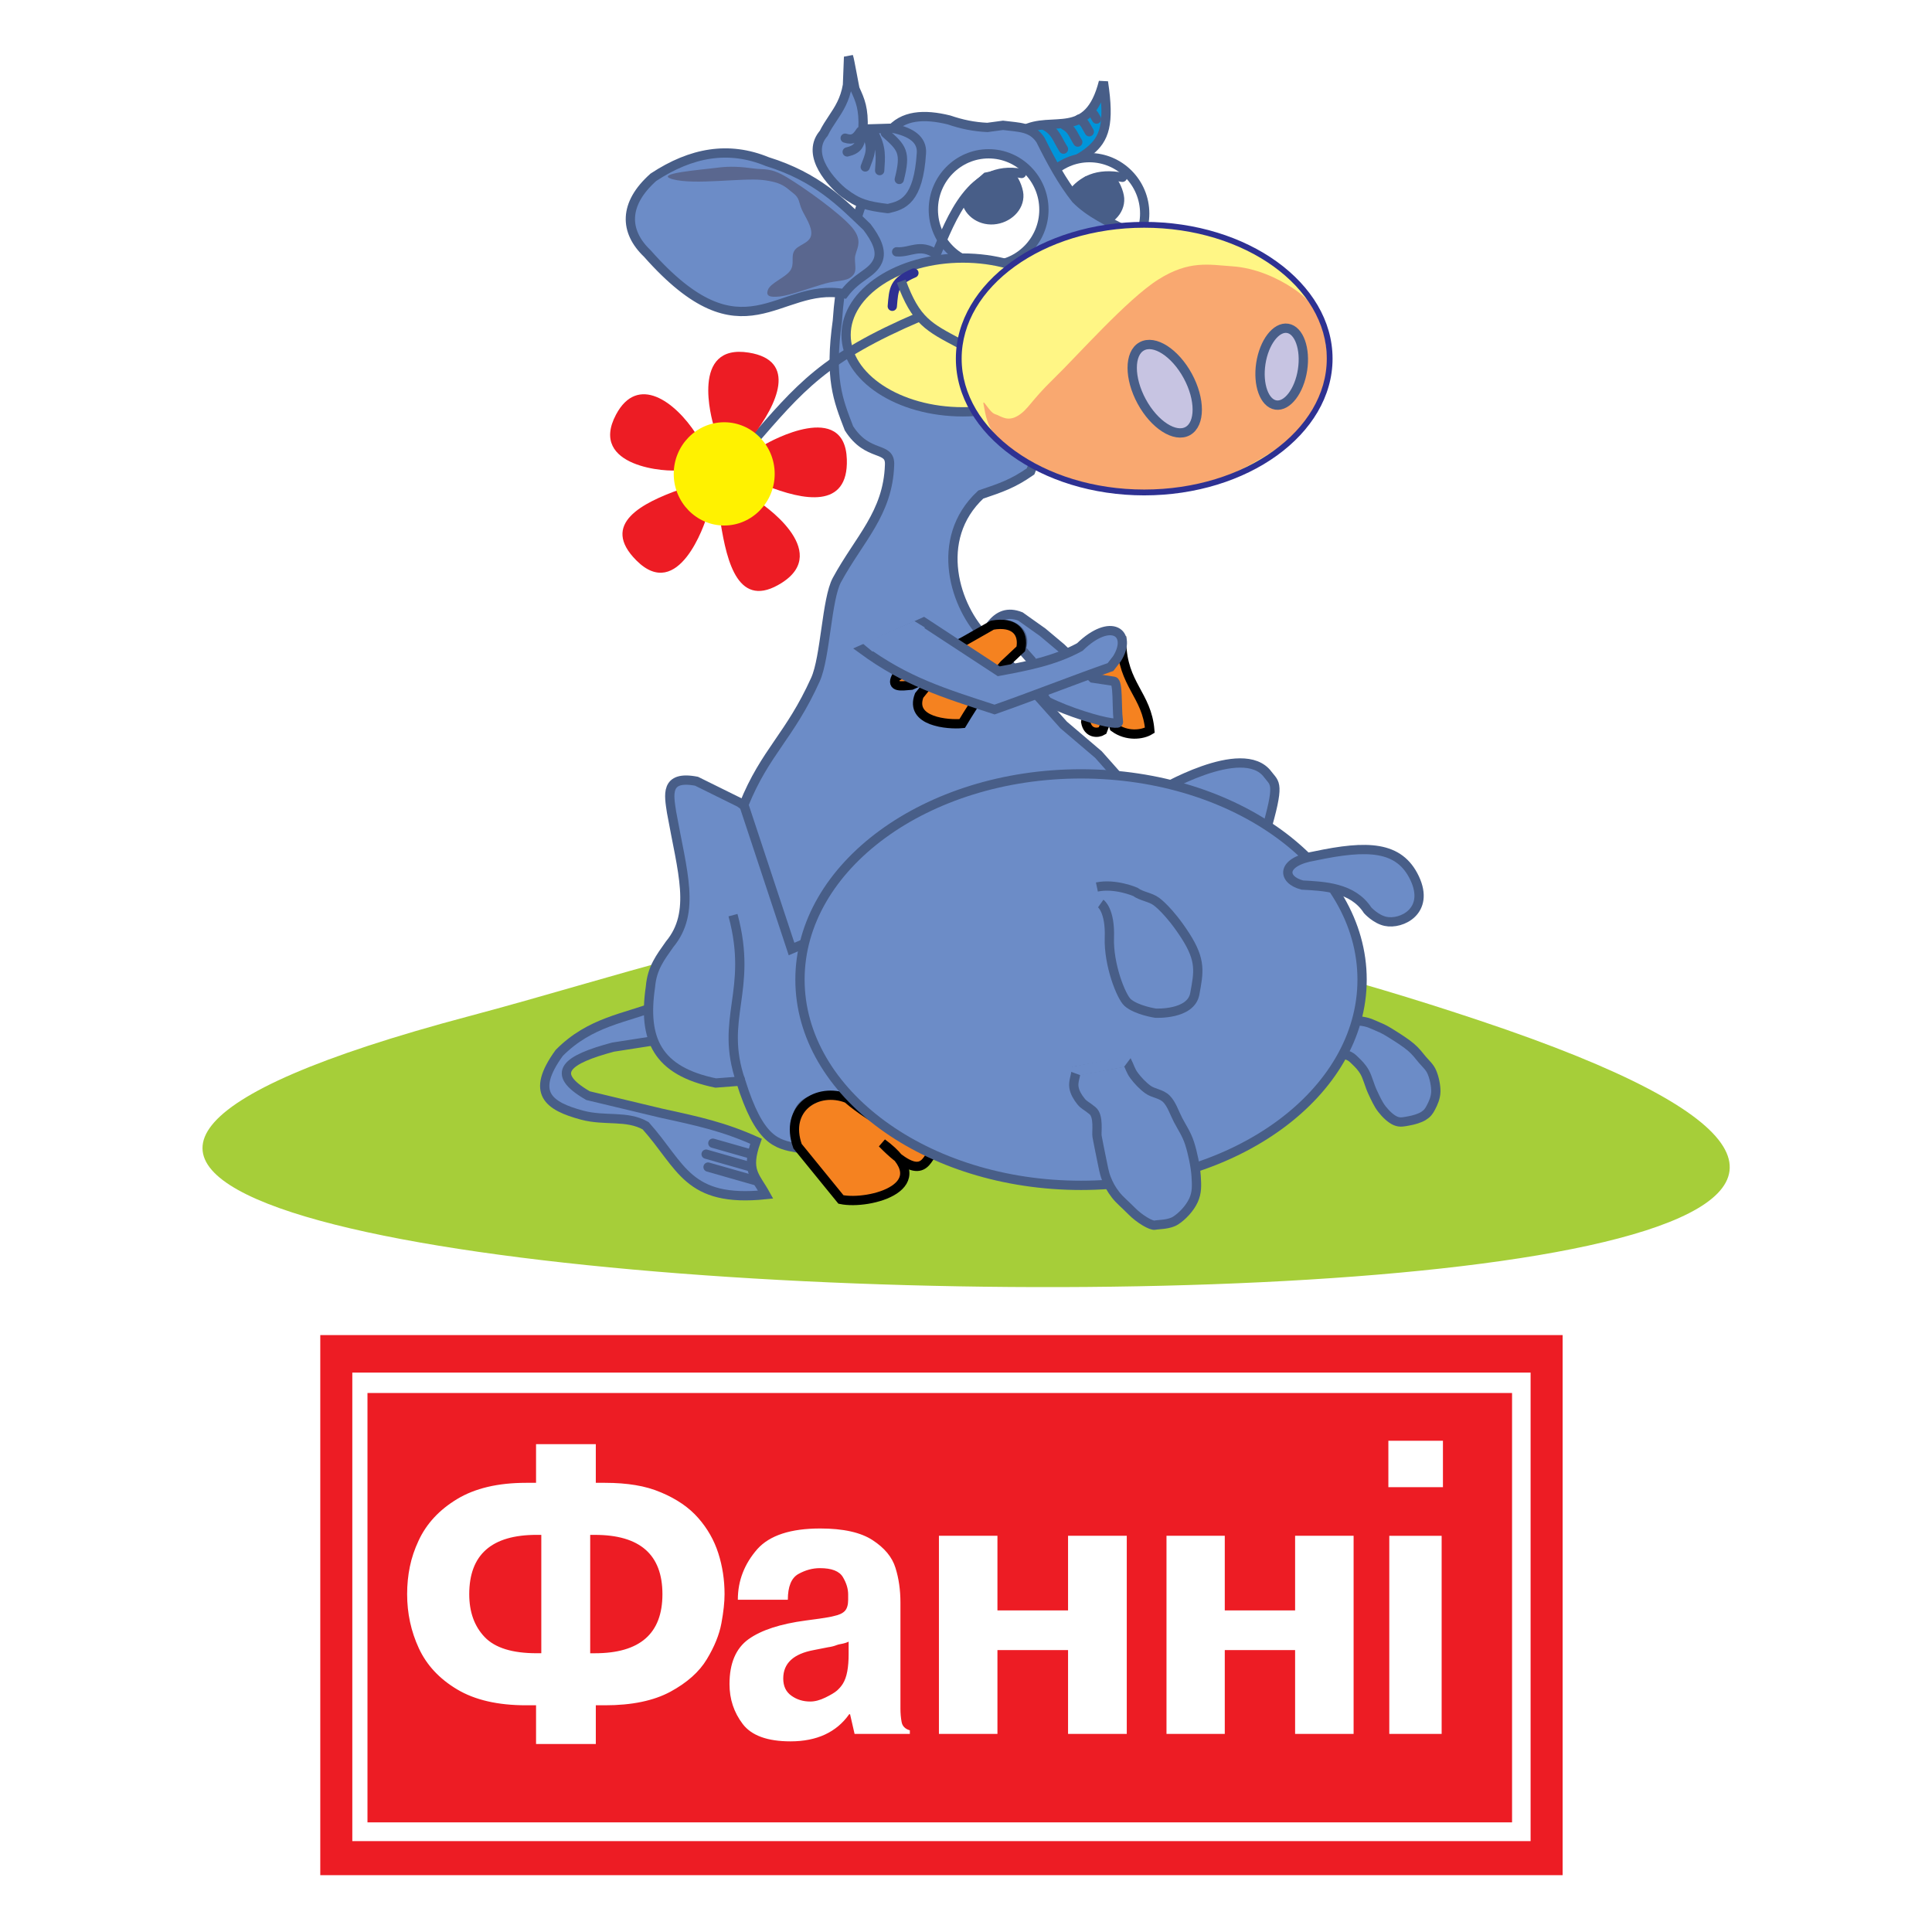 <?xml version="1.0" encoding="utf-8"?>
<!-- Generator: Adobe Illustrator 13.0.0, SVG Export Plug-In . SVG Version: 6.00 Build 14948)  -->
<!DOCTYPE svg PUBLIC "-//W3C//DTD SVG 1.0//EN" "http://www.w3.org/TR/2001/REC-SVG-20010904/DTD/svg10.dtd">
<svg version="1.0" id="Layer_1" xmlns="http://www.w3.org/2000/svg" xmlns:xlink="http://www.w3.org/1999/xlink" x="0px" y="0px"
	 width="192.756px" height="192.756px" viewBox="0 0 192.756 192.756" enable-background="new 0 0 192.756 192.756"
	 xml:space="preserve">
<g>
	<polygon fill-rule="evenodd" clip-rule="evenodd" fill="#FFFFFF" points="0,0 192.756,0 192.756,192.756 0,192.756 0,0 	"/>
	<path fill-rule="evenodd" clip-rule="evenodd" fill="#A6CE39" d="M147.663,101.836c-53.811-17.994-70.15-8.616-100.885-0.447
		C-74.328,133.582,264.507,140.908,147.663,101.836L147.663,101.836z"/>
	
		<path fill-rule="evenodd" clip-rule="evenodd" fill="#0095DA" stroke="#485E88" stroke-width="0.926" stroke-miterlimit="2.613" d="
		M102.067,13.004c2.906-1.562,6.507,1.141,8.021-4.826c0.633,4.201,0.122,5.691-1.438,6.935c-1.561,1.243-3.138,1.531-4.868,2.202
		C103.227,15.878,102.624,14.441,102.067,13.004L102.067,13.004z"/>
	<path fill="none" stroke="#485E88" stroke-width="0.926" stroke-linecap="round" stroke-miterlimit="2.613" d="M106.102,14.879
		c-0.654-1.036-0.781-1.771-1.854-2.343"/>
	<path fill="none" stroke="#485E88" stroke-width="0.926" stroke-linecap="round" stroke-miterlimit="2.613" d="M107.529,14.176
		c-0.471-0.746-0.562-1.274-1.335-1.687"/>
	<path fill="none" stroke="#485E88" stroke-width="0.926" stroke-linecap="round" stroke-miterlimit="2.613" d="M108.68,13.145
		c-0.354-0.559-0.423-0.956-1.002-1.265"/>
	<path fill="none" stroke="#485E88" stroke-width="0.926" stroke-linecap="round" stroke-miterlimit="2.613" d="M109.402,11.88
		c-0.184-0.29-0.219-0.496-0.52-0.656"/>
	
		<path fill-rule="evenodd" clip-rule="evenodd" fill="#6C8CC7" stroke="#485E88" stroke-width="0.926" stroke-miterlimit="2.613" d="
		M126.2,83.27l-10.729-4.26c0,0,8.519-5.104,11.016-1.742C127.206,78.233,127.747,78.011,126.2,83.27L126.2,83.27z"/>
	
		<path fill-rule="evenodd" clip-rule="evenodd" fill="#6C8CC7" stroke="#485E88" stroke-width="0.926" stroke-miterlimit="2.613" d="
		M76.389,119.188c-7.823,0.807-8.366-2.84-11.974-6.873c-1.877-1.07-4.048-0.441-6.341-1.057c-3.351-0.902-5.186-2.201-2.281-6.205
		c3.098-3.131,6.578-3.453,9.867-4.744c0.16,1.129,0.319,2.26,0.479,3.389c-1.661,0.258-3.321,0.516-4.981,0.775
		c-4.565,1.225-6.449,2.549-2.49,4.84c2.139,0.516,5.141,1.227,7.28,1.742c3.761,0.818,6.27,1.365,9.483,2.809
		C74.377,116.832,75.335,117.283,76.389,119.188L76.389,119.188z"/>
	
		<path fill-rule="evenodd" clip-rule="evenodd" fill="#6C8CC7" stroke="#485E88" stroke-width="0.926" stroke-miterlimit="2.613" d="
		M67.002,81.042c-0.256-1.71-0.703-3.711,2.49-3.098l4.311,2.13c5.907,4.195,5.492,8.584,5.939,12.876l5.364,16.555h-1.724
		c-2.522,0.129-4.566-0.031-3.832,5.035c-2.076-0.387-3.768-0.678-5.651-6.68l-2.491,0.193c-5.869-1.203-7.28-4.381-6.514-9.586
		c0.16-1.903,0.99-2.936,1.916-4.259C69.452,91.019,68.077,87.021,67.002,81.042L67.002,81.042z"/>
	
		<path fill-rule="evenodd" clip-rule="evenodd" fill="#6C8CC7" stroke="#485E88" stroke-width="0.926" stroke-miterlimit="2.613" d="
		M131.852,101.955c-0.816,0.188-0.752,0.615-0.862,0.967c-0.11,0.354,0.039,0.555,0.288,0.873c0.248,0.316,0.625,0.719,1.149,0.967
		c0.523,0.248,1.446,0.305,1.916,0.484c0.469,0.18,0.556,0.287,0.861,0.58c0.307,0.295,0.667,0.641,0.958,1.162
		c0.291,0.523,0.479,1.322,0.767,1.938c0.288,0.613,0.568,1.25,0.958,1.742c0.389,0.492,0.865,0.955,1.341,1.162
		c0.476,0.205,0.872,0.082,1.341,0c0.47-0.082,1.058-0.25,1.438-0.484s0.554-0.459,0.766-0.871c0.213-0.412,0.463-0.949,0.479-1.549
		s-0.153-1.391-0.384-1.938c-0.229-0.545-0.605-0.838-0.957-1.258s-0.651-0.836-1.149-1.258c-0.498-0.424-1.276-0.92-1.82-1.26
		s-0.876-0.547-1.438-0.773c-0.561-0.229-0.963-0.5-1.915-0.582C134.635,101.777,132.668,101.766,131.852,101.955L131.852,101.955z"
		/>
	
		<line fill="none" stroke="#000000" stroke-width="0.926" stroke-miterlimit="2.613" x1="137.695" y1="85.012" x2="137.695" y2="85.302"/>
	
		<path fill-rule="evenodd" clip-rule="evenodd" fill="#F58220" stroke="#000000" stroke-width="0.926" stroke-miterlimit="2.613" d="
		M79.572,114.355c-1.358-3.803,1.995-5.934,4.965-4.762c2.447,2.131,6.04,3.789,8.742,5.189c-0.884,0.506-0.933,3.703-5.262-0.729
		c5.885,4.303-1.301,6.205-4.116,5.619C82.515,117.959,80.958,116.07,79.572,114.355L79.572,114.355z"/>
	
		<path fill-rule="evenodd" clip-rule="evenodd" fill="#FFFFFF" stroke="#485E88" stroke-width="0.926" stroke-miterlimit="2.613" d="
		M108.69,15.728c3.038,0,5.517,2.504,5.517,5.575s-2.479,5.575-5.517,5.575s-5.516-2.504-5.516-5.575S105.652,15.728,108.69,15.728
		L108.69,15.728z"/>
	<path fill="none" stroke="#485E88" stroke-width="0.926" stroke-linecap="round" stroke-miterlimit="2.613" d="M104.486,24.449
		c1.512-3.536,2.472-7.729,7.495-6.759"/>
	
		<path fill-rule="evenodd" clip-rule="evenodd" fill="#485E88" stroke="#485E88" stroke-width="0.926" stroke-miterlimit="2.613" d="
		M108.475,18.045l1.411-0.274l0.815-0.023c0.541,0.379,0.961,1.479,0.999,2.045c0.088,1.298-1.103,2.409-2.521,2.517
		s-2.655-0.862-2.752-2.159l0.771-0.974L108.475,18.045L108.475,18.045z"/>
	
		<path fill-rule="evenodd" clip-rule="evenodd" fill="#6C8CC7" stroke="#485E88" stroke-width="0.926" stroke-miterlimit="2.613" d="
		M74.212,80.292c2.141-5.305,4.583-6.809,7.146-12.494c1.003-2.225,1.111-8.035,2.141-9.932c2.229-4.107,5.086-6.638,5.251-11.462
		c0.113-1.963-2.151-0.693-4.05-3.673c-1.116-2.899-1.958-4.967-1.155-10.73c0.459-6.916,2.574-12.567,5.188-18.85
		c1.311-1.683,3.485-1.792,5.948-1.184c1.276,0.434,2.462,0.683,3.83,0.747c0.519-0.07,1.038-0.14,1.558-0.21
		c1.611,0.208,2.857,0.14,3.738,1.457c1.085,2.181,2.171,4.176,3.53,5.895c1.388,1.417,3.323,2.281,4.985,3.144l-9.504,24.035
		c-1.778,1.231-2.891,1.602-4.968,2.309c-4.791,4.458-2.556,11.327,0.499,14.299l7.771,8.685l3.474,2.957l2.377,2.679L93.963,81.75
		l-10.604,8.685l-2.011,3.234l-2.376,1.016C77.384,89.888,75.798,85.089,74.212,80.292L74.212,80.292z"/>
	
		<path fill-rule="evenodd" clip-rule="evenodd" fill="#6C8CC7" stroke="#485E88" stroke-width="0.926" stroke-miterlimit="2.613" d="
		M107.855,77.209c15.444,0,28.041,9.221,28.041,20.527c0,11.305-12.597,20.527-28.041,20.527s-28.041-9.223-28.041-20.527
		C79.814,86.431,92.411,77.209,107.855,77.209L107.855,77.209z"/>
	
		<path fill-rule="evenodd" clip-rule="evenodd" fill="#6C8CC7" stroke="#485E88" stroke-width="0.926" stroke-miterlimit="2.613" d="
		M136.45,90.821c0,0,0.808,0.893,1.777,1.102c1.616,0.349,4.446-1.047,2.916-4.297c-1.53-3.25-4.718-3.337-9.962-2.227
		c-3.444,0.561-3.275,2.385-1.246,2.904C132.087,88.421,134.955,88.519,136.45,90.821L136.45,90.821z"/>
	<path fill="none" stroke="#485E88" stroke-width="0.926" stroke-miterlimit="2.613" d="M109.437,88.497
		c1.82-0.387,3.832,0.484,3.832,0.484c0.606,0.452,1.501,0.517,2.107,0.968c0,0,1.245,0.871,2.874,3.388
		c1.628,2.517,1.341,3.68,0.957,5.809c-0.383,2.131-3.927,1.938-3.927,1.938s-1.916-0.291-2.778-1.066
		c-0.645-0.578-1.916-3.775-1.819-6.486c0.096-2.711-0.862-3.389-0.862-3.389"/>
	
		<path fill-rule="evenodd" clip-rule="evenodd" fill="#6C8CC7" stroke="#485E88" stroke-width="0.926" stroke-miterlimit="2.613" d="
		M112.454,105.908l-5.077,0.932c-0.077,0.545-0.312,1.105-0.231,1.633c0.081,0.531,0.378,1.002,0.692,1.4
		c0.315,0.398,0.477,0.385,1.154,0.934c0.677,0.547,0.385,2.176,0.461,2.566c0.077,0.389,0.309,1.631,0.462,2.332
		c0.154,0.699,0.229,1.277,0.462,1.865c0.232,0.59,0.496,1.084,0.923,1.633s0.824,0.832,1.615,1.633
		c0.792,0.801,1.962,1.479,2.309,1.4c0.346-0.078,1.404-0.035,2.076-0.467c0.674-0.432,1.412-1.227,1.769-2.002
		s0.334-1.469,0.27-2.43s-0.349-2.324-0.653-3.266c-0.303-0.941-0.769-1.594-1.153-2.332c-0.385-0.74-0.631-1.572-1.154-2.1
		c-0.523-0.529-1.301-0.539-1.846-0.934c-0.546-0.395-1.034-0.928-1.385-1.4S112.685,106.375,112.454,105.908L112.454,105.908z"/>
	<path fill="none" stroke="#485E88" stroke-width="0.926" stroke-miterlimit="2.613" d="M73.132,91.305
		c2.048,7.597-1.397,10.259,0.767,16.556"/>
	
		<line fill="none" stroke="#485E88" stroke-width="0.926" stroke-linecap="round" stroke-miterlimit="2.613" x1="71.121" y1="114.057" x2="74.856" y2="115.121"/>
	
		<line fill="none" stroke="#485E88" stroke-width="0.926" stroke-linecap="round" stroke-miterlimit="2.613" x1="70.45" y1="115.15" x2="74.761" y2="116.381"/>
	
		<line fill="none" stroke="#485E88" stroke-width="0.926" stroke-linecap="round" stroke-miterlimit="2.613" x1="70.642" y1="116.439" x2="75.527" y2="117.832"/>
	
		<path fill-rule="evenodd" clip-rule="evenodd" fill="#F58220" stroke="#000000" stroke-width="0.926" stroke-miterlimit="2.613" d="
		M111.908,64.106c0.091,4.218,2.522,5.203,2.809,8.751c-0.754,0.459-2.288,0.644-3.549-0.276l-0.469-1.538
		c-0.233,0.631-0.468,1.222-0.702,1.853c-0.446,0.276-1.467,0.323-1.677-0.867l1.014-7.017
		C110.258,64.71,110.985,64.409,111.908,64.106L111.908,64.106z"/>
	
		<path fill-rule="evenodd" clip-rule="evenodd" fill="#6C8CC7" stroke="#485E88" stroke-width="0.926" stroke-miterlimit="2.613" d="
		M98.804,62.451c1.855-0.645,3.785,0.457,3.081,2.286l1.014,1.144c0.442,1.248,0.885,2.496,1.326,3.745l0.273,0.354
		c2.119,1.064,5.121,1.962,6.357,2.129s0.468-0.21,0.702-0.315c-0.144-1.274,0.008-3.758-0.43-3.824l-2.105-0.315l-3.159-3.035
		l-1.833-1.538l-2.224-1.577C100.559,61.018,99.623,61.36,98.804,62.451L98.804,62.451z"/>
	
		<path fill-rule="evenodd" clip-rule="evenodd" fill="#F58220" stroke="#000000" stroke-width="0.926" stroke-miterlimit="2.613" d="
		M98.999,62.372l-2.77,1.577l-6.826,3.587c-0.545,1.112,0.57,0.905,1.521,0.828l2.497-1.104l-1.716,2.128
		c-0.988,2.628,2.899,2.931,4.29,2.799c1.392-2.312,2.665-4.152,4.174-5.874l1.677-1.577
		C102.184,63.121,101.234,61.978,98.999,62.372L98.999,62.372z"/>
	
		<path fill-rule="evenodd" clip-rule="evenodd" fill="#6C8CC7" stroke="#485E88" stroke-width="0.926" stroke-miterlimit="2.613" d="
		M86.041,64.793l6.114-2.726c2.497,1.635,4.994,3.271,7.492,4.907c2.696-0.505,5.514-1.01,8.091-2.423
		c3.097-3.008,5.294-1.413,3.716,1.151l-0.659,0.849c-3.796,1.332-7.771,2.908-11.567,4.24
		C94.075,69.118,90.41,67.991,86.041,64.793L86.041,64.793z"/>
	
		<path fill-rule="evenodd" clip-rule="evenodd" fill="#FFFFFF" stroke="#485E88" stroke-width="0.926" stroke-miterlimit="2.613" d="
		M98.635,15.344c3.038,0,5.516,2.504,5.516,5.575c0,3.071-2.478,5.575-5.516,5.575s-5.516-2.504-5.516-5.575
		C93.119,17.849,95.597,15.344,98.635,15.344L98.635,15.344z"/>
	
		<path fill-rule="evenodd" clip-rule="evenodd" fill="#FFF685" stroke="#485E88" stroke-width="0.926" stroke-miterlimit="2.613" d="
		M96.065,25.746c6.418,0,11.651,3.446,11.651,7.671c0,4.225-5.233,7.671-11.651,7.671c-6.417,0-11.651-3.446-11.651-7.671
		C84.414,29.192,89.648,25.746,96.065,25.746L96.065,25.746z"/>
	<path fill-rule="evenodd" clip-rule="evenodd" fill="#FFF685" d="M114.158,22.429c10.191,0,18.503,5.998,18.503,13.352
		s-8.312,13.352-18.503,13.352s-18.503-5.998-18.503-13.352S103.967,22.429,114.158,22.429L114.158,22.429z"/>
	<path fill-rule="evenodd" clip-rule="evenodd" fill="#F9A870" d="M98.143,40.418c-0.187-0.889,0.543,0.716,1.135,0.901
		c0.592,0.185,1.214,0.801,2.271,0.164c1.056-0.637,1.229-1.42,3.566-3.687c2.339-2.267,7.37-7.971,10.459-9.915
		c3.088-1.943,5.057-1.466,7.377-1.311c2.321,0.155,4.532,1.174,6.081,2.212c1.548,1.039,2.286,2.099,2.838,3.77
		c0.55,1.67,0.732,3.981,0.324,5.818c-0.409,1.836-0.89,3.145-2.676,4.752c-1.786,1.608-5.075,3.602-7.702,4.589
		s-5.159,1.215-7.783,1.229c-2.623,0.014-5.374-0.312-7.782-1.147c-2.409-0.834-4.997-2.489-6.405-3.77
		C98.438,42.743,98.329,41.308,98.143,40.418L98.143,40.418z"/>
	
		<path fill-rule="evenodd" clip-rule="evenodd" fill="#C7C4E2" stroke="#485E88" stroke-width="0.929" stroke-miterlimit="2.613" d="
		M113.908,34.559c1.266-0.703,3.328,0.622,4.594,2.948c1.265,2.327,1.265,4.797,0,5.5s-3.328-0.622-4.593-2.948
		C112.645,37.732,112.644,35.261,113.908,34.559L113.908,34.559z"/>
	
		<path fill-rule="evenodd" clip-rule="evenodd" fill="#C7C4E2" stroke="#485E88" stroke-width="0.931" stroke-miterlimit="2.613" d="
		M128.464,32.758c1.146,0.18,1.814,2.045,1.49,4.152s-1.523,3.678-2.668,3.498c-1.146-0.18-1.815-2.045-1.491-4.152
		C126.12,34.149,127.318,32.578,128.464,32.758L128.464,32.758z"/>
	<path fill="none" stroke="#2E3192" stroke-width="0.926" stroke-linecap="round" stroke-miterlimit="2.613" d="M91.181,27.239
		c-2.002,0.862-2.008,1.562-2.157,3.319"/>
	<path fill="none" stroke="#485E88" stroke-width="0.926" stroke-miterlimit="2.613" d="M89.915,28.054
		c1.459,3.998,2.755,4.593,5.842,6.229 M74.892,44.31c4.923-5.652,7.257-8.597,16.908-12.726"/>
	<path fill-rule="evenodd" clip-rule="evenodd" fill="#ED1C24" d="M69.453,43.301c-2.105-3.247-5.835-5.99-7.991-1.939
		c-2.802,5.266,5.258,5.782,6.314,5.536C68.376,45.727,68.853,44.473,69.453,43.301L69.453,43.301z"/>
	<path fill-rule="evenodd" clip-rule="evenodd" fill="#ED1C24" d="M67.839,48.828c-3.706,1.329-8.003,3.43-4.345,7.089
		c4.205,4.207,6.842-3.713,7.039-4.424C69.626,50.543,68.745,49.777,67.839,48.828L67.839,48.828z"/>
	<path fill-rule="evenodd" clip-rule="evenodd" fill="#ED1C24" d="M71.897,52.175c0.632,3.923,1.779,8.744,6.126,5.958
		c4.968-3.183-2.026-7.963-2.684-8.285C74.254,50.58,72.983,51.443,71.897,52.175L71.897,52.175z"/>
	<path fill-rule="evenodd" clip-rule="evenodd" fill="#ED1C24" d="M75.121,43.49c2.406-3.144,4.469-7.529-0.415-8.31
		c-5.843-0.935-3.697,6.67-3.481,7.376C72.495,42.858,73.85,43.187,75.121,43.49L75.121,43.49z"/>
	<path fill-rule="evenodd" clip-rule="evenodd" fill="#ED1C24" d="M76.391,48.434c3.769,1.509,8.263,2.384,8.098-2.611
		c-0.194-5.9-7.608-1.83-8.247-1.433C76.292,45.708,76.341,47.115,76.391,48.434L76.391,48.434z"/>
	<path fill-rule="evenodd" clip-rule="evenodd" fill="#FFF200" d="M72.254,42.128c2.774,0,5.037,2.314,5.037,5.151
		s-2.263,5.151-5.037,5.151c-2.773,0-5.036-2.314-5.036-5.151S69.48,42.128,72.254,42.128L72.254,42.128z"/>
	<path fill="none" stroke="#485E88" stroke-width="0.926" stroke-linecap="round" stroke-miterlimit="2.613" d="M89.459,25.123
		c1.355,0.113,2.337-0.892,3.945,0.239c1.512-3.536,3.498-9.025,8.521-8.055"/>
	
		<path fill-rule="evenodd" clip-rule="evenodd" fill="#485E88" stroke="#485E88" stroke-width="0.926" stroke-miterlimit="2.613" d="
		M98.418,17.662l1.412-0.274l0.814-0.023c0.541,0.38,0.961,1.479,0.999,2.045c0.088,1.298-1.102,2.409-2.521,2.517
		c-1.418,0.107-2.655-0.862-2.752-2.16l0.771-0.974L98.418,17.662L98.418,17.662z"/>
	<path fill="#6C8CC7" stroke="#485E88" stroke-width="0.926" stroke-miterlimit="2.613" d="M84.552,8.49l0.11-2.82
		c0.094,0.216,0.595,3.105,0.655,3.238c0.51,1.124,0.867,1.911,0.789,3.971c0.976-0.03,1.951-0.06,2.927-0.088l0.065,0.006
		c0.942,0.197,1.651,0.483,2.123,0.87c0.512,0.42,0.75,0.949,0.709,1.598c-0.149,2.374-0.613,3.665-1.214,4.41
		c-0.629,0.78-1.372,0.957-2.074,1.127l-0.102,0.006c-1.017-0.128-1.733-0.245-2.388-0.47c-0.659-0.227-1.239-0.558-1.971-1.114
		l-0.006-0.003c-1.119-0.889-3.766-3.645-2.101-5.785c0.037-0.047,0.073-0.091,0.107-0.131c0.271-0.547,0.584-1.018,0.896-1.488
		C83.689,10.896,84.3,9.976,84.552,8.49L84.552,8.49z"/>
	<path fill="none" stroke="#485E88" stroke-width="0.926" stroke-linecap="round" stroke-miterlimit="2.613" d="M88.332,13.277
		c1.67,1.481,2.081,1.886,1.389,4.626 M87.148,13.225c0.848,1.533,0.692,2.51,0.617,3.795 M86.377,13.277
		c0.848,1.533,0.332,2.302-0.051,3.379"/>
	<path fill="none" stroke="#485E88" stroke-width="0.922" stroke-linecap="round" stroke-miterlimit="2.613" d="M85.916,13.253
		c-0.036,1.149-0.306,1.653-1.394,1.906"/>
	<path fill="none" stroke="#485E88" stroke-width="0.917" stroke-linecap="round" stroke-miterlimit="2.613" d="M85.848,13.098
		c-0.433,0.684-0.778,0.928-1.528,0.684"/>
	
		<path fill-rule="evenodd" clip-rule="evenodd" fill="#6C8CC7" stroke="#485E88" stroke-width="0.926" stroke-miterlimit="2.613" d="
		M84.211,29.302c-6.632-1.2-9.97,6.907-19.626-4.008c-2.307-2.196-2.397-4.936,0.605-7.608c3.787-2.491,7.506-3.147,11.359-1.562
		c4.95,1.539,7.375,4.059,9.947,6.521c0.896,1.177,1.524,2.379,1.075,3.396C87.004,27.329,85.556,27.513,84.211,29.302
		L84.211,29.302z"/>
	<path fill-rule="evenodd" clip-rule="evenodd" fill="#5A678F" d="M67.15,17.892c2.168,0.58,6.915-0.162,8.939,0.068
		s2.339,0.777,3.024,1.291c0.685,0.513,0.57,0.926,0.874,1.63c0.303,0.704,1.088,1.752,0.94,2.582
		c-0.148,0.83-1.315,0.944-1.68,1.562s0.058,1.289-0.403,1.97c-0.461,0.681-1.956,1.23-2.218,1.902s0.205,0.787,1.21,0.679
		c1.005-0.107,3.315-0.962,4.503-1.291c1.188-0.329,2.041-0.186,2.622-0.679c0.581-0.494,0.325-1.012,0.336-1.834
		c0.011-0.823,0.943-1.614-0.269-3.058c-1.211-1.442-4.845-4.025-6.52-5.026c-1.674-1.001-2.188-0.724-3.36-0.883
		c-1.173-0.16-2.284-0.25-3.63-0.068C70.174,16.92,64.982,17.312,67.15,17.892L67.15,17.892z"/>
	<path fill="#2E3192" d="M114.158,22.137c5.156,0,9.842,1.521,13.24,3.973c3.427,2.473,5.552,5.894,5.552,9.67
		s-2.125,7.198-5.552,9.671c-3.398,2.452-8.084,3.973-13.24,3.973s-9.841-1.521-13.24-3.973c-3.427-2.473-5.551-5.895-5.551-9.671
		s2.125-7.198,5.551-9.67C104.317,23.658,109.002,22.137,114.158,22.137L114.158,22.137z M114.158,22.72
		c-5.035,0-9.602,1.479-12.906,3.864c-3.277,2.364-5.308,5.619-5.308,9.197s2.031,6.833,5.308,9.197
		c3.305,2.385,7.871,3.864,12.906,3.864s9.602-1.479,12.906-3.864c3.277-2.364,5.309-5.619,5.309-9.197s-2.031-6.833-5.309-9.197
		C123.76,24.199,119.193,22.72,114.158,22.72L114.158,22.72z"/>
	<polygon fill-rule="evenodd" clip-rule="evenodd" fill="#6C8CC7" points="105.977,106.613 107.809,107.279 112.131,106.465 
		113.047,105.242 105.977,106.613 	"/>
	<polygon fill-rule="evenodd" clip-rule="evenodd" fill="#6C8CC7" points="87.036,65.001 86.069,64.197 91.214,61.956 
		92.294,62.617 87.036,65.001 	"/>
	<path fill-rule="evenodd" clip-rule="evenodd" fill="#ED1C24" d="M31.954,133.203h123.949v53.883H31.954V133.203L31.954,133.203z
		 M35.15,136.943h117.558v46.744H35.15V136.943L35.15,136.943z M36.663,138.982h114.195v42.834H36.663V138.982L36.663,138.982z
		 M143.833,172.992h-5.223V153.23h5.223V172.992L143.833,172.992z M143.962,148.375h-5.444v-4.633h5.444V148.375L143.962,148.375z
		 M135.049,172.992h-5.836v-8.365h-7.017v8.365h-5.815v-19.77h5.815v7.447h7.017v-7.447h5.836V172.992L135.049,172.992z
		 M112.418,172.992h-5.858v-8.365h-7.045v8.365h-5.838v-19.77h5.838v7.447h7.045v-7.447h5.858V172.992L112.418,172.992z
		 M84.668,165.041v-1.256c-0.191,0.104-0.468,0.186-0.833,0.25c-0.117,0.018-0.234,0.051-0.339,0.088
		c-0.259,0.104-0.549,0.18-0.888,0.225l-1.412,0.279c-2.035,0.375-3.052,1.318-3.052,2.842c0,0.758,0.271,1.33,0.814,1.713
		c0.542,0.389,1.166,0.58,1.881,0.58c0.468,0,0.968-0.135,1.504-0.395c0.537-0.262,0.925-0.49,1.16-0.695
		c0.234-0.209,0.432-0.434,0.585-0.682c0.204-0.324,0.352-0.738,0.444-1.236C84.625,166.258,84.668,165.684,84.668,165.041
		L84.668,165.041z M90.773,172.992h-5.512l-0.45-1.963h-0.086c-1.276,1.803-3.231,2.707-5.858,2.707c-2.3,0-3.891-0.58-4.766-1.732
		c-0.882-1.16-1.319-2.484-1.319-3.982c0-2.076,0.635-3.566,1.899-4.479c1.264-0.904,3.169-1.527,5.71-1.865
		c0.795-0.109,1.251-0.172,1.375-0.186c0.697-0.102,1.177-0.184,1.443-0.262c0.493-0.102,0.857-0.268,1.079-0.502
		c0.222-0.236,0.333-0.611,0.333-1.121v-0.523c0-0.561-0.172-1.141-0.524-1.732c-0.352-0.598-1.116-0.898-2.294-0.898
		c-0.733,0-1.455,0.197-2.152,0.586c-0.697,0.395-1.048,1.25-1.048,2.568h-4.989c0-0.969,0.167-1.873,0.5-2.715
		c0.327-0.84,0.814-1.617,1.449-2.344c1.233-1.369,3.323-2.051,6.271-2.051c2.3,0,4.044,0.389,5.229,1.166
		c1.19,0.775,1.949,1.693,2.275,2.752c0.333,1.057,0.499,2.217,0.499,3.471v8.887c0,0.301,0,0.586,0,0.867s0,0.555,0,0.814
		c0,0.484,0.038,0.938,0.118,1.352c0.074,0.414,0.352,0.693,0.82,0.828V172.992L90.773,172.992z M54.006,164.945v-11.811h-0.469
		c-4.483,0-6.721,1.969-6.721,5.918c0,1.777,0.512,3.205,1.542,4.281c1.029,1.076,2.756,1.611,5.179,1.611H54.006L54.006,164.945z
		 M66.091,159.053c0-3.949-2.244-5.918-6.739-5.918h-0.468v11.811h0.468C63.847,164.945,66.091,162.982,66.091,159.053
		L66.091,159.053z M72.289,159.053c0,0.797-0.105,1.764-0.314,2.898c-0.21,1.141-0.697,2.338-1.456,3.594
		c-0.758,1.262-1.973,2.338-3.638,3.242c-1.671,0.898-3.841,1.35-6.518,1.35h-0.919v3.861h-5.962v-3.861h-0.993
		c-2.818,0-5.111-0.527-6.881-1.586c-1.776-1.057-3.046-2.428-3.823-4.109s-1.166-3.479-1.166-5.395c0-0.957,0.092-1.867,0.271-2.74
		c0.179-0.873,0.469-1.738,0.87-2.592c0.783-1.695,2.065-3.078,3.847-4.154c1.782-1.076,4.076-1.619,6.881-1.619h0.993v-3.859h5.962
		v3.859h0.919c1.122,0,2.134,0.078,3.04,0.23c0.9,0.146,1.751,0.389,2.546,0.727c1.566,0.656,2.806,1.51,3.718,2.555
		c0.919,1.045,1.584,2.217,1.998,3.51C72.079,156.256,72.289,157.619,72.289,159.053L72.289,159.053z"/>
</g>
</svg>

